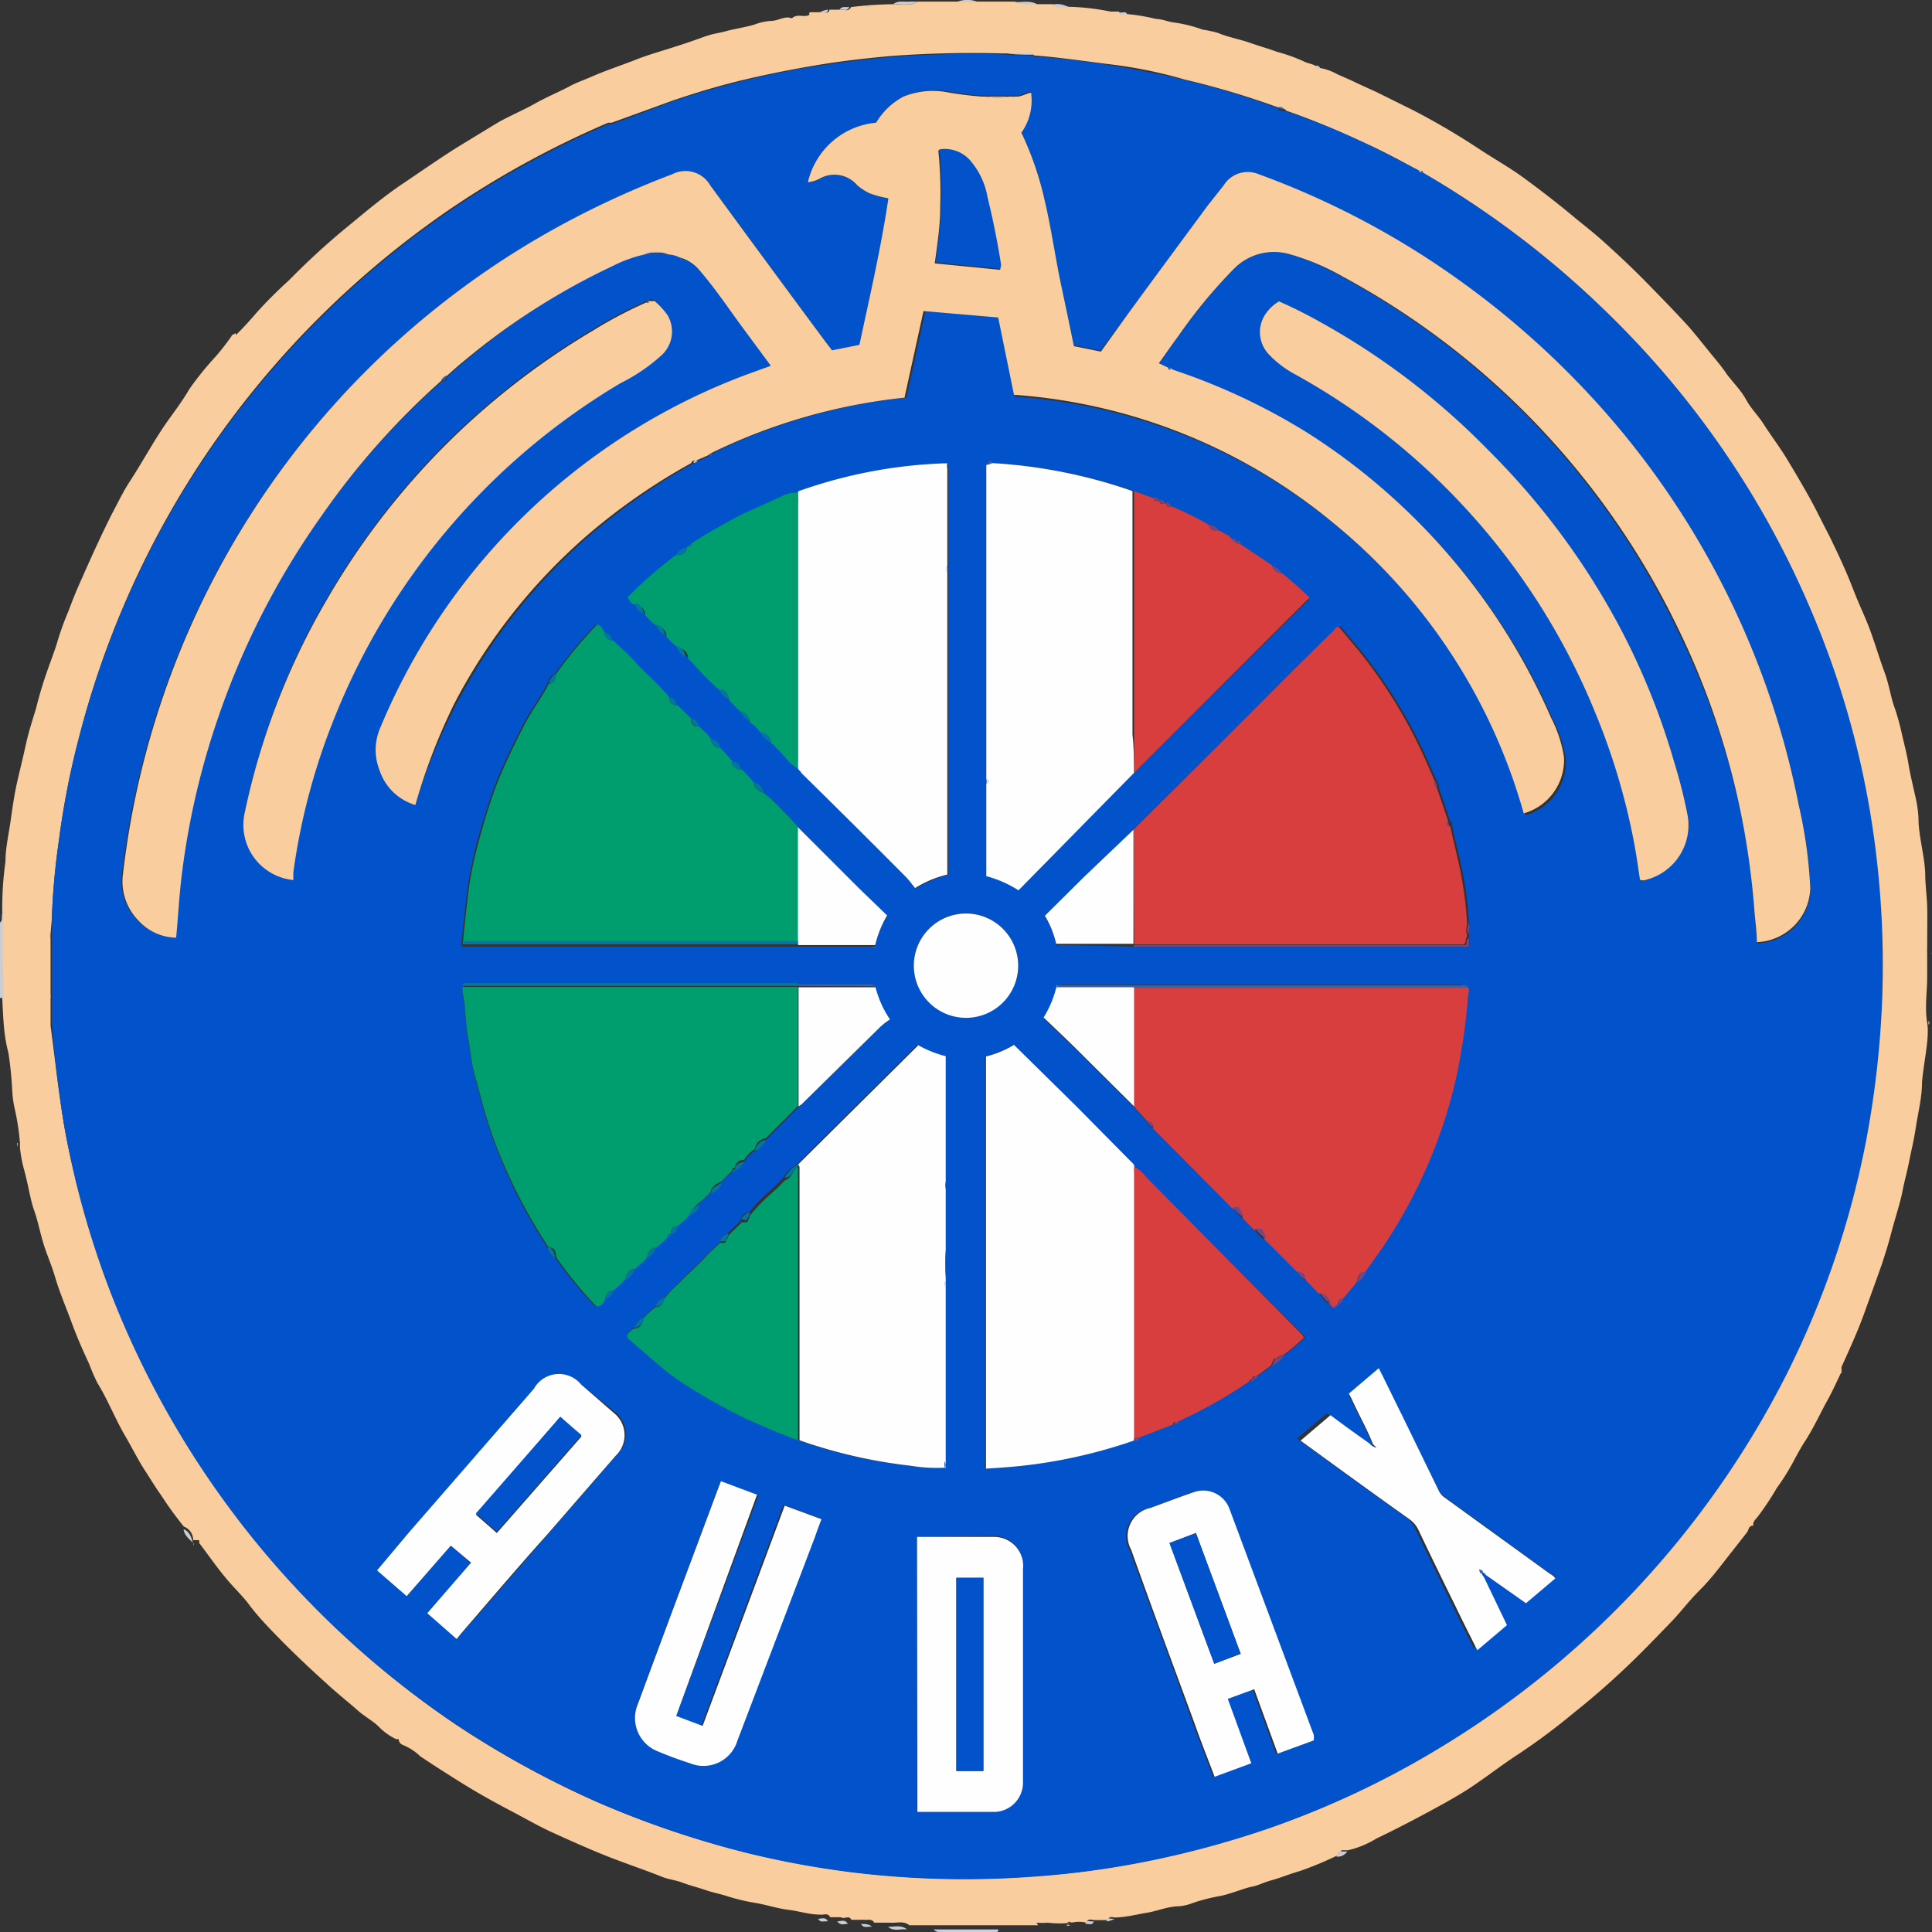 <?xml version="1.0" encoding="iso-8859-1"?>
<svg xmlns="http://www.w3.org/2000/svg" width="60" height="60" viewBox="0 0 60 60"><rect x="0" y="0" width="60" height="60" fill="#333333" stroke="none"/><defs><style>.cls-1{fill:#f9cd9e;}.cls-2{fill:#cbcdd6;}.cls-3{fill:#fefefe;}.cls-4{fill:#0253cb;}.cls-5{fill:#3564ad;}.cls-6{fill:#d93e3f;}.cls-7{fill:#009d6e;}.cls-8{fill:#734781;}.cls-9{fill:#03769e;}</style></defs><g id="Audax_Italiano" data-name="Audax Italiano"><path class="cls-1" d="M7.33,10.4c.23-.22.44-.46.64-.69s.64-.68,1-1a22.9,22.9,0,0,1,1.7-1.57c.6-.49,1.19-1,1.83-1.43s1.15-.79,1.74-1.16l1.15-.7c.38-.23.81-.4,1.2-.62s.74-.36,1.1-.55c.2-.11.43-.19.64-.28.47-.21,1-.38,1.45-.56.28-.11.58-.2.87-.29s.76-.24,1.14-.38.5-.13.75-.2.6-.12.9-.21a1.65,1.65,0,0,1,.5-.11c.23,0,.44-.17.65-.08.19-.17.39,0,.56-.12,0,0,0,0,0,0s-.05,0,0-.07h.39c.08,0,.19.06.22-.08h.36c.11,0,.24.07.31-.08A12.26,12.26,0,0,1,27.74.13c.26,0,.52.07.76-.08h3a1.74,1.74,0,0,0,.72.08h.49c.13.16.31,0,.46.08a7.31,7.31,0,0,1,1.32.15l.26,0c.07.12.19.07.29.08a6.33,6.33,0,0,1,.87.15c.18,0,.37.09.56.11a4.36,4.36,0,0,1,.88.22,3.94,3.94,0,0,1,.47.1c.33.14.69.2,1,.31s.57.18.84.28a5.19,5.19,0,0,1,.86.31c.1.05.22.06.33.12s.07.07.13.07a1.65,1.65,0,0,1,.54.19c.22.1.44.19.66.3l.57.26,1.13.56a22.38,22.38,0,0,1,2,1.17c.48.32,1,.61,1.45.94s1.08.81,1.6,1.25c.27.22.55.44.81.67.48.43.95.87,1.4,1.33s.88.9,1.3,1.36c.2.23.4.48.6.73s.39.46.56.71.45.51.62.82.38.5.55.77.49.7.71,1.06.46.77.68,1.16.42.81.63,1.21c.27.55.53,1.1.75,1.67s.37.85.53,1.28.29.88.45,1.31.19.78.33,1.15a7.44,7.44,0,0,1,.22.81c.07.3.15.6.2.91s.15.72.23,1.08a3.85,3.85,0,0,1,.08.58c0,.59.19,1.16.21,1.75,0,.34.05.68.06,1s0,.91,0,1.36a.32.32,0,0,0,0,.09v.67s0,.06,0,.09c0,.47-.08.94,0,1.41s-.11,1.23-.16,1.85c0,.47-.12.93-.19,1.39s-.14.71-.21,1.07-.15.62-.21.94-.23.84-.34,1.26-.19.66-.3,1c-.18.51-.36,1-.55,1.53s-.45,1.1-.7,1.65c0,0,0,0,0,.08l0,.07c-.15.31-.29.63-.46.93s-.44.89-.72,1.3c-.11.18-.22.38-.32.57l0,0a6.87,6.87,0,0,1-.51.81,8.57,8.57,0,0,1-.59.89c-.06.08-.16.15-.14.28-.15,0-.14.13-.19.2l-.46.59c-.32.4-.62.82-1,1.2s-.59.68-.9,1-.75.78-1.14,1.16a24.52,24.52,0,0,1-1.88,1.66,19.92,19.92,0,0,1-1.73,1.29c-.48.31-.94.67-1.43,1s-1.15.68-1.75,1c-.4.21-.81.42-1.23.62a2.91,2.91,0,0,1-.87.36h-.21c0,.06-.11.08-.12.16a10.89,10.89,0,0,1-1.18.49c-.29.08-.57.2-.86.28s-.43.17-.65.21-.65.23-1,.29a5.67,5.67,0,0,0-.81.21,1.53,1.53,0,0,1-.41.1c-.35,0-.69.15-1,.2s-.64.14-1,.15c-.08,0-.18-.06-.22.08H34c-.09,0-.21-.07-.26.08a1,1,0,0,0-.46,0s-.08-.06-.13,0h.13a3,3,0,0,1-.74,0,2,2,0,0,1-.35,0l.05.08h-4c-.18-.15-.4-.06-.59-.08h-.5c-.08-.14-.22-.07-.34-.09h-.37c-.08-.16-.22,0-.33-.08h-.33c-.07-.15-.2-.06-.3-.08-.35,0-.67-.11-1-.15s-.66-.15-1-.21a6.31,6.31,0,0,1-.86-.2c-.23-.08-.47-.12-.7-.2s-.48-.14-.72-.23-.43-.1-.63-.18c-.5-.2-1-.37-1.5-.56-.68-.26-1.34-.56-2-.86-.42-.2-.82-.43-1.22-.64s-.82-.44-1.22-.68-1.06-.66-1.57-1a1.8,1.8,0,0,0-.55-.36.2.2,0,0,1-.13-.18s-.05,0-.08,0a1.88,1.88,0,0,1-.56-.41c-.2-.18-.44-.31-.64-.49s-.64-.53-.95-.82c-.5-.45-1-.92-1.47-1.4s-.71-.74-1-1.13c-.16-.2-.34-.38-.5-.56-.37-.41-.68-.87-1-1.29a.09.09,0,0,0,0-.08H6c0-.17-.1-.35-.29-.42A11.16,11.16,0,0,1,5,46.43c-.18-.25-.34-.52-.51-.78s-.37-.65-.57-1c-.33-.55-.56-1.16-.9-1.71a6,6,0,0,1-.25-.58c-.2-.43-.39-.86-.55-1.3s-.36-.9-.5-1.37-.27-.73-.38-1.1-.17-.7-.28-1-.19-.82-.3-1.22a4.36,4.36,0,0,1-.14-.72s0-.12,0-.16a7.83,7.83,0,0,0-.15-1,3.3,3.3,0,0,1-.09-.63,11.6,11.6,0,0,0-.12-1.17C.11,32.14.1,31.57.07,31c0-.89,0-1.78,0-2.67a10.27,10.27,0,0,1,.1-1.57c0-.42.1-.85.16-1.27s.1-.71.17-1.05.2-.84.29-1.26S1,22.39,1.12,22a12.08,12.08,0,0,1,.35-1.17c.1-.29.21-.57.3-.86a8.72,8.72,0,0,1,.36-1c.12-.33.26-.67.41-1,.29-.66.59-1.32.93-2,.18-.33.34-.68.55-1,.41-.63.76-1.29,1.19-1.9.23-.32.47-.64.68-1a9.57,9.57,0,0,1,.81-1,7.57,7.57,0,0,0,.49-.63c0-.05.11-.06.13-.11A.08.08,0,0,0,7.33,10.4ZM1.57,29a.14.14,0,0,0,0,.13v1.73s0,.1,0,.13l0,.47c0,.13,0,.26,0,.39C1.71,32.91,1.83,34,2,35a28.08,28.08,0,0,0,1.4,5A28.7,28.7,0,0,0,14.13,53.54,29.33,29.33,0,0,0,18.63,56a29.77,29.77,0,0,0,4.5,1.52,28.35,28.35,0,0,0,3.43.63,28.76,28.76,0,0,0,5.41.13,27.54,27.54,0,0,0,3.83-.52,29.31,29.31,0,0,0,3.64-1,27.76,27.76,0,0,0,5.26-2.48A28.7,28.7,0,0,0,55.46,42.67a28,28,0,0,0,2.45-7.17,29.66,29.66,0,0,0,.51-4.4,28.82,28.82,0,0,0-.37-5.87,27.56,27.56,0,0,0-1.85-6.31A28.09,28.09,0,0,0,50,9.8a28.92,28.92,0,0,0-5.82-4.44c0-.08,0-.05-.1-.05-.67-.37-1.34-.73-2-1a20.68,20.68,0,0,0-2.13-.87.17.17,0,0,0-.16-.07l-.28-.1a25.68,25.68,0,0,0-2.72-.8C36,2.24,35.24,2.09,34.5,2s-1.6-.22-2.4-.28c0-.08-.1-.06-.15-.06h-.78a34.27,34.27,0,0,0-3.51.08c-.78.07-1.56.16-2.33.29s-1.53.28-2.28.46-1.44.39-2.15.63L19,3.81s-.1,0-.11,0a29.16,29.16,0,0,0-4.82,2.62,28.77,28.77,0,0,0-6.34,5.87A28.2,28.2,0,0,0,2.46,22.88a25.43,25.43,0,0,0-.63,3.22,21.94,21.94,0,0,0-.22,2.43ZM27,.2s0,0-.07,0S27,.22,27,.2Z"/><path class="cls-2" d="M.11,28.32c-.06.89,0,1.78,0,2.67H0V28.65C.12,28.56,0,28.42.11,28.32Z"/><path class="cls-2" d="M59.89,31.82c0-.47,0-.94,0-1.41,0,0,0-.06,0-.09V31.7C59.91,31.71,59.94,31.79,59.89,31.82Z"/><path class="cls-2" d="M60,29.65a.32.32,0,0,1,0-.09c0-.45,0-.91,0-1.36,0,0,0,.1.08.12v0h0v1.28Z"/><path class="cls-3" d="M60,28.4v0h0Z"/><path class="cls-2" d="M29,59.92h2C31,60,31,60,30.9,60H29.19C29.13,60,29.06,60,29,59.92Z"/><path class="cls-2" d="M5.7,47.49c.19.07.24.25.29.42C5.87,47.79,5.72,47.68,5.7,47.49Z"/><path class="cls-2" d="M27.58,59.84c.19,0,.41-.07.59.08C28,59.89,27.76,60,27.58,59.84Z"/><path class="cls-2" d="M41.51,57.66c0-.08.09-.1.12-.16h.21A.36.36,0,0,1,41.51,57.66Z"/><path class="cls-2" d="M26,59.67c.11,0,.25-.08.33.08C26.26,59.73,26.12,59.83,26,59.67Z"/><path class="cls-2" d="M26.74,59.75c.12,0,.26,0,.34.09C27,59.81,26.82,59.91,26.74,59.75Z"/><path class="cls-2" d="M25.41,59.59c.1,0,.23-.07.3.08C25.6,59.65,25.48,59.73,25.41,59.59Z"/><path class="cls-2" d="M33.71,59.75c0-.15.17-.06.26-.08C33.92,59.82,33.79,59.73,33.71,59.75Z"/><path class="cls-2" d="M34.37,59.67c0-.14.14-.07.22-.08S34.46,59.67,34.37,59.67Z"/><path class="cls-2" d="M.53,35.49c.06,0,0,.11,0,.16S.54,35.54.53,35.49Z"/><path class="cls-2" d="M12.24,54.09s.07,0,.08,0l-.11,0Z"/><path class="cls-2" d="M55.63,45.49l0,0,0,0Z"/><path class="cls-2" d="M57.17,42.65l0-.07S57.22,42.64,57.17,42.65Z"/><path class="cls-2" d="M6,47.91A.09.09,0,0,1,6,48S6,47.94,6,47.91Z"/><path class="cls-2" d="M28.5.05c-.24.15-.5.07-.76.08.16-.13.35-.06.53-.08Z"/><path class="cls-2" d="M32.22.14A1.74,1.74,0,0,1,31.5.06C31.74.08,32,0,32.22.14Z"/><path class="cls-2" d="M33.17.22c-.15,0-.33.08-.46-.08A.62.62,0,0,1,33.17.22Z"/><path class="cls-2" d="M30.34.05h-.6A.88.88,0,0,1,30.34.05Z"/><path class="cls-2" d="M35,.47c-.1,0-.22,0-.29-.08C34.85.41,35,.32,35,.47Z"/><path class="cls-2" d="M26.38.22c-.07.15-.2.06-.31.08C26.15.18,26.27.23,26.38.22Z"/><path class="cls-2" d="M25.71.3c0,.14-.14.07-.22.08S25.63.3,25.71.3Z"/><path class="cls-2" d="M41,2.14c-.06,0-.12,0-.13-.07S41,2.05,41,2.14Z"/><path class="cls-2" d="M7.33,10.4a.08.08,0,0,1,0,0l0,0Z"/><path class="cls-4" d="M1.61,28.53a21.94,21.94,0,0,1,.22-2.43,25.43,25.43,0,0,1,.63-3.22A28.2,28.2,0,0,1,7.73,12.35a28.77,28.77,0,0,1,6.34-5.87,29.16,29.16,0,0,1,4.82-2.62l.11,0,1.9-.71c.71-.24,1.43-.45,2.15-.63s1.51-.34,2.28-.46,1.55-.22,2.33-.29a34.27,34.27,0,0,1,3.51-.08c.31.05.62,0,.93.06.8.06,1.6.15,2.4.28s1.48.26,2.22.44a25.68,25.68,0,0,1,2.72.8l.27.1c0,.1.11.07.17.07A20.68,20.68,0,0,1,42,4.26c.7.32,1.37.68,2,1l.1.05A28.92,28.92,0,0,1,50,9.8a28.09,28.09,0,0,1,6.23,9.12,27.56,27.56,0,0,1,1.85,6.31,28.82,28.82,0,0,1,.37,5.87,29.66,29.66,0,0,1-.51,4.4,28,28,0,0,1-2.45,7.17A28.7,28.7,0,0,1,44.7,54.29a27.76,27.76,0,0,1-5.26,2.48,29.31,29.31,0,0,1-3.64,1,27.54,27.54,0,0,1-3.83.52,28.76,28.76,0,0,1-5.41-.13,28.35,28.35,0,0,1-3.43-.63A29.77,29.77,0,0,1,18.63,56a29.33,29.33,0,0,1-4.5-2.47A28.59,28.59,0,0,1,3.41,40.08,28.08,28.08,0,0,1,2,35c-.18-1.06-.3-2.13-.39-3.2,0-.13,0-.26,0-.39ZM46.09,48.87h0l0,0,1.25.88L48.3,49c0-.08-.11-.1-.16-.14l-3.26-2.36a.56.56,0,0,1-.2-.23L43.54,44c-.23-.48-.47-1-.72-1.46l-.93.79.09.17c.21.47.47.92.66,1.4v0a.43.43,0,0,1-.23-.14q-.6-.42-1.2-.87l-.93.79.18.13c1.07.78,2.13,1.55,3.2,2.31a.88.88,0,0,1,.27.31c.38.8.77,1.6,1.16,2.39.22.46.45.91.68,1.37l.92-.78L46,48.88l.06-.06s0,0,0,0Zm-4.71-8.29h0s0,.06,0,.07,0,0,0-.06h0c.05,0,.08,0,.07-.08h0a.23.23,0,0,0,.16-.17l.42-.5a.59.59,0,0,0,.28-.34l.47-.66a15.63,15.63,0,0,0,2.28-5.06,18,18,0,0,0,.44-2.84c0-.09,0-.19,0-.28s-.15-.08-.22-.08H33c-.06,0-.14,0-.17.06a3.25,3.25,0,0,1-.41,1c.39.37.78.74,1.16,1.12l1.65,1.64.42.46c0,.09.09.17.2.17a.27.27,0,0,0,.07.08l2.4,2.42a.75.75,0,0,0,.33.33l.33.34a.83.83,0,0,0,.34.33l1,1a.49.49,0,0,0,.26.25l.41.42a1,1,0,0,0,.33.34h0S41.32,40.58,41.38,40.58ZM38.26,16.73c0-.06,0-.09-.09-.08l-.33-.18a.31.31,0,0,0-.29-.16,9.09,9.09,0,0,0-1.17-.58c0-.11-.1-.09-.17-.08h0c0-.12-.13-.08-.21-.09h0c0-.1-.09-.08-.17-.08l-.62-.23a16,16,0,0,0-4.38-.87c-.11-.16-.15,0-.19.06s0,.12,0,.18c0,2.63,0,5.25,0,7.87,0,.63,0,1.25,0,1.87v2.81a3.51,3.51,0,0,1,1,.44L35.22,24l5.44-5.39a11.45,11.45,0,0,0-.86-.76.51.51,0,0,0-.3-.24l-1-.67c0-.07,0-.1-.12-.08h0a.09.09,0,0,0-.12-.08Zm.66,26.1h0a.11.11,0,0,0,.13-.09l.45-.33a.79.79,0,0,0,.39-.33,6.53,6.53,0,0,0,.64-.54l-.06-.09L39,40l-3.42-3.44a1.19,1.19,0,0,0-.38-.33c0-.07-.06-.11-.1-.15l-1.7-1.72-1.94-1.91a3.12,3.12,0,0,1-.87.36v12.8c.52,0,1-.07,1.54-.14a15.94,15.94,0,0,0,3.05-.73c.07,0,.14,0,.17-.08l1.08-.42c.07,0,.11,0,.13-.08a14.94,14.94,0,0,0,2.24-1.26C38.89,42.91,38.91,42.88,38.92,42.83ZM22.83,36.32h0c.19,0,.22-.14.29-.25a1,1,0,0,1,.33-.33.57.57,0,0,0,.34-.34l1-1,.09-.08,2.43-2.39a2,2,0,0,1,.32-.25,3.18,3.18,0,0,1-.45-1c0-.1-.11-.06-.17-.06H14.52c-.06,0-.15,0-.15.09a1.21,1.21,0,0,0,0,.19c.1.48.08,1,.18,1.46.06.33.09.67.17,1l.3,1.1a14.06,14.06,0,0,0,.73,2A16.69,16.69,0,0,0,17,38.74a.52.52,0,0,0,.25.33,12.57,12.57,0,0,0,1.23,1.5c.15,0,.18-.16.27-.24s.21-.12.25-.25a2.37,2.37,0,0,0,.37-.34.5.5,0,0,0,.3-.33,2.37,2.37,0,0,0,.37-.34.51.51,0,0,0,.29-.32,2,2,0,0,0,.37-.34.08.08,0,0,0,.09-.09h0c.15,0,.21-.1.21-.24a2.37,2.37,0,0,0,.37-.34c.14-.08.3-.12.3-.33a2.37,2.37,0,0,0,.37-.34c.14-.07.3-.14.33-.33l.34-.33C22.8,36.41,22.83,36.38,22.83,36.32Zm2-6.92H27c.06,0,.13,0,.17,0a3.35,3.35,0,0,1,.37-.92l-.86-.83L24.8,25.69c-.17-.17-.32-.36-.49-.51a4.64,4.64,0,0,0-.56-.53c-.07-.15-.12-.33-.33-.34A5,5,0,0,0,23,23.9c-.07-.11-.11-.27-.29-.25a5,5,0,0,0-.38-.42c0-.19-.19-.25-.33-.33s-.23-.22-.33-.34-.1-.23-.25-.25L21,21.9c0-.14-.1-.24-.25-.25l-.24-.26c-.25-.28-.55-.52-.8-.81s-.47-.46-.71-.69c0-.13-.1-.23-.25-.25s-.12-.2-.25-.24a13.8,13.8,0,0,0-1.25,1.5.52.52,0,0,0-.25.33c-.23.45-.54.85-.77,1.3-.31.61-.61,1.22-.86,1.86-.15.4-.27.81-.4,1.22s-.21.76-.3,1.14a10.82,10.82,0,0,0-.2,1.27c-.06.43-.09.86-.14,1.29,0,.13.11.09.18.09Zm10.42,0H45.48a.18.18,0,0,0,.14,0,.5.5,0,0,0,0-.27V29c0-.12.06-.25,0-.36a11.64,11.64,0,0,0-.24-1.76c-.09-.41-.19-.81-.28-1.22a.24.24,0,0,0-.07-.18l-.34-1a.32.32,0,0,0-.08-.25l-.3-.68a15.42,15.42,0,0,0-1.94-3.21c-.24-.3-.49-.59-.73-.88-.09,0-.1.05-.13.08l-1.31,1.29q-1.77,1.79-3.55,3.55L35.2,25.77l-1.52,1.5-1.22,1.21a2.94,2.94,0,0,1,.35.87c0,.06.07,0,.11,0ZM24,23.06c.07,0,.1.08.15.13.23.2.39.49.67.64,0,.07.06.1.1.15q1.62,1.62,3.23,3.25c.11.11.2.24.3.36a3.31,3.31,0,0,1,1-.42v-.34q0-4.39,0-8.8c0-.09,0-.17,0-.26s0-.12,0-.18c0-1,0-2,0-3,0-.06,0-.13,0-.17h-.11a15,15,0,0,0-4.44.84c-.05,0-.08,0-.09.07a1,1,0,0,0-.49.12c-.56.27-1.15.49-1.69.81a12.47,12.47,0,0,0-1.11.66c-.06,0-.12,0-.12.09h0a.44.44,0,0,0-.34.25,13.32,13.32,0,0,0-1.55,1.28c.11.09.16.19.26.22a.5.5,0,0,0,.3.33,2,2,0,0,0,.37.34.53.53,0,0,0,.29.33,2.37,2.37,0,0,0,.37.34.54.54,0,0,0,.3.33c.35.33.66.7,1,1,0,.2.16.24.29.32l.34.34a.5.5,0,0,0,.29.33.87.87,0,0,1,.33.33A.56.56,0,0,0,24,23.06ZM22.37,38.57c-.17.17-.36.33-.52.51s-.52.49-.76.75a3.63,3.63,0,0,0-.47.49.29.29,0,0,0-.25.25,2,2,0,0,0-.37.34.5.5,0,0,0-.3.33.52.52,0,0,0-.23.21.19.19,0,0,0,.07.13l.94.81a6.6,6.6,0,0,0,.8.59,17.61,17.61,0,0,0,1.94,1.1l.94.41.63.24a15.7,15.7,0,0,0,3.45.79,5,5,0,0,0,1.09.06c.07-.06,0-.13,0-.2,0-1.78,0-3.57,0-5.35a2,2,0,0,0,0-.23v-7a3.29,3.29,0,0,1-.85-.34l-3.73,3.7a1,1,0,0,0-.42.41,5.44,5.44,0,0,1-.49.47,5.76,5.76,0,0,0-.59.62c-.16,0-.22.11-.25.25l-.42.41A.29.29,0,0,0,22.37,38.57ZM20.15,9.35l-.07,0a13.3,13.3,0,0,0-1.67.88,23.2,23.2,0,0,0-8.28,8.39A22.12,22.12,0,0,0,7.6,25.24,1.72,1.72,0,0,0,9.06,27.3c0-.08,0-.16,0-.24a20.13,20.13,0,0,1,1.31-4.88,21.26,21.26,0,0,1,8.85-10.31,5.55,5.55,0,0,0,1.31-.9,1,1,0,0,0,.14-1.25,2.59,2.59,0,0,0-.39-.42h-.11Zm2,4.72a17.88,17.88,0,0,1,6-1.72l.59-2.69,2.32.2.49,2.46a17.48,17.48,0,0,1,9.94,4,17.84,17.84,0,0,1,5.89,9,1.72,1.72,0,0,0,1.25-1.75,4,4,0,0,0-.4-1.22,19.91,19.91,0,0,0-7.52-8.82,19.67,19.67,0,0,0-4.26-2l-.11-.05L36,11.28c.21-.29.4-.57.61-.85a15.57,15.57,0,0,1,1.72-2.08A1.74,1.74,0,0,1,40,7.88a7.34,7.34,0,0,1,1.68.72,24.31,24.31,0,0,1,6.09,4.68,24.59,24.59,0,0,1,4.33,6.31A24,24,0,0,1,54,24.94a24.93,24.93,0,0,1,.49,3.31c0,.35.05.7.08,1.05a1.73,1.73,0,0,0,1.66-1.67A14.29,14.29,0,0,0,55.86,25,26.11,26.11,0,0,0,50.3,13.36a26.77,26.77,0,0,0-4.78-4.49,25.94,25.94,0,0,0-6.46-3.46A.88.88,0,0,0,38,5.76l-.45.62C36.68,7.52,35.84,8.65,35,9.79l-.82,1.1-.84-.17c-.13-.64-.26-1.26-.39-1.87-.19-.89-.31-1.79-.52-2.67a9.93,9.93,0,0,0-.72-2.09A1.71,1.71,0,0,0,32,2.85c-.15,0-.28.14-.44.12H30.5a10.2,10.2,0,0,1-1.11-.14A2.42,2.42,0,0,0,28.06,3a2.16,2.16,0,0,0-.85.82,2.4,2.4,0,0,0-2.12,1.85,1,1,0,0,0,.38-.12.93.93,0,0,1,1.15.21A1.67,1.67,0,0,0,27,6a3.28,3.28,0,0,0,.61.18c-.23,1.54-.58,3.05-.9,4.55l-.85.17-.17-.22q-1.82-2.45-3.61-4.9a.89.89,0,0,0-1.18-.35,28,28,0,0,0-3,1.34A26.37,26.37,0,0,0,3.79,27.12a1.74,1.74,0,0,0,.49,1.47,1.61,1.61,0,0,0,1.16.52c.06-.62.09-1.22.16-1.82a23.88,23.88,0,0,1,1.14-5A24.55,24.55,0,0,1,10,16a23.77,23.77,0,0,1,3.73-4.16c.11,0,.15-.06.17-.15.19-.17.38-.34.58-.5A21.45,21.45,0,0,1,19,8.25a4.19,4.19,0,0,1,1-.36h.76a1,1,0,0,1,.37.1c0,.08.07.07.13.07a1.24,1.24,0,0,1,.51.37c.49.57.91,1.2,1.36,1.81L24,11.39l-.8.29a19.84,19.84,0,0,0-11.35,11,1.72,1.72,0,0,0,0,1.28A1.67,1.67,0,0,0,12.9,25a18.45,18.45,0,0,1,1.3-3.18,17.82,17.82,0,0,1,4.17-5.24,19.23,19.23,0,0,1,3.17-2.19.19.19,0,0,0,.13-.07l.37-.16C22.1,14.15,22.15,14.15,22.16,14.07ZM39.72,9.36a1.31,1.31,0,0,0-.38.36A1,1,0,0,0,39.41,11a3.2,3.2,0,0,0,.8.61,20.89,20.89,0,0,1,5.15,4,21.1,21.1,0,0,1,4.16,6.46,20.63,20.63,0,0,1,1.21,4c.08.41.14.83.2,1.24a.27.27,0,0,0,.2,0,1.75,1.75,0,0,0,1.28-2A15.54,15.54,0,0,0,52,23.69a22,22,0,0,0-1.79-4.35,22.9,22.9,0,0,0-4-5.36A22.56,22.56,0,0,0,41,10,14.14,14.14,0,0,0,39.72,9.36ZM28.48,47.73v8.51c.82,0,1.63,0,2.43,0a.91.91,0,0,0,.85-.9c0-.35,0-.71,0-1.06,0-1.86,0-3.72,0-5.58a.9.9,0,0,0-.89-1C30.09,47.71,29.3,47.73,28.48,47.73ZM14.18,50.9l.16-.17c.89-1,1.78-2.06,2.68-3.08l2.14-2.47a.88.88,0,0,0,0-1.28L18.05,43a.89.89,0,0,0-1.45.12l-3.87,4.45-1,1.19.92.8L14,48l.65.57L13.27,50.1ZM40.8,54.05a.75.75,0,0,0,0-.11l-2.61-7A.87.87,0,0,0,37,46.36c-.44.15-.88.32-1.32.48a.89.89,0,0,0-.6,1.3c.67,1.83,1.35,3.65,2,5.48.2.52.39,1,.59,1.57l1.14-.42-.73-2,.82-.3.73,2ZM22.39,46l-.07.15-.72,1.93q-.9,2.4-1.79,4.81a1.11,1.11,0,0,0,.62,1.47c.33.14.66.26,1,.37a1.1,1.1,0,0,0,1.47-.7l2.37-6.33c.06-.18.13-.36.2-.55l-1.14-.42L21.78,53.6,21,53.29l2.55-6.84Zm9.23-16A1.62,1.62,0,1,0,30,31.6,1.62,1.62,0,0,0,31.62,30Z"/><path class="cls-5" d="M1.61,28.53v2.92l0-.47V29Z"/><path class="cls-2" d="M1.57,29v2c-.05,0,0-.08,0-.13V29.12A.14.14,0,0,1,1.57,29Z"/><path class="cls-2" d="M32.1,1.7c-.31,0-.62,0-.93-.06H32C32,1.64,32.07,1.62,32.1,1.7Z"/><path class="cls-5" d="M39.88,3.39c-.06,0-.14,0-.17-.07A.18.18,0,0,1,39.88,3.39Z"/><path class="cls-3" d="M33.25,59.8h-.13c.05-.06.09,0,.13,0Z"/><path class="cls-2" d="M44.15,5.36l-.1-.05C44.1,5.31,44.16,5.28,44.15,5.36Z"/><path class="cls-2" d="M19,3.81l-.11,0C18.9,3.78,19,3.81,19,3.81Z"/><path class="cls-3" d="M27,.2s0,0-.07,0S27,.17,27,.2Z"/><path class="cls-1" d="M31.58,3c.16,0,.29-.1.44-.12a1.71,1.71,0,0,1-.3,1.24,9.93,9.93,0,0,1,.72,2.09c.21.88.33,1.78.52,2.67.13.61.26,1.23.39,1.87l.84.17L35,9.79c.83-1.14,1.67-2.27,2.51-3.41L38,5.76a.88.88,0,0,1,1.09-.35,25.94,25.94,0,0,1,6.46,3.46,26.77,26.77,0,0,1,4.78,4.49A26.11,26.11,0,0,1,55.86,25a14.29,14.29,0,0,1,.36,2.59,1.73,1.73,0,0,1-1.66,1.67c0-.35-.06-.7-.08-1.05A24.93,24.93,0,0,0,54,24.94a24,24,0,0,0-1.85-5.35,24.59,24.59,0,0,0-4.33-6.31A24.31,24.31,0,0,0,41.72,8.6,7.34,7.34,0,0,0,40,7.88a1.74,1.74,0,0,0-1.68.47,15.57,15.57,0,0,0-1.72,2.08c-.21.28-.4.56-.61.85l.29.14c0,.09.06.05.11.05a19.67,19.67,0,0,1,4.26,2,19.91,19.91,0,0,1,7.52,8.82,4,4,0,0,1,.4,1.22,1.72,1.72,0,0,1-1.25,1.75,17.84,17.84,0,0,0-5.89-9,17.48,17.48,0,0,0-9.94-4L31,9.86l-2.32-.2-.59,2.69a17.88,17.88,0,0,0-6,1.72l-.12.08-.37.16c-.06,0-.12,0-.13.07a19.23,19.23,0,0,0-3.17,2.19,17.82,17.82,0,0,0-4.17,5.24A18.45,18.45,0,0,0,12.9,25a1.67,1.67,0,0,1-1.11-1.07,1.72,1.72,0,0,1,0-1.28,19.84,19.84,0,0,1,11.35-11l.8-.29-.85-1.15c-.45-.61-.87-1.24-1.36-1.81a1.24,1.24,0,0,0-.51-.37L21.12,8a1,1,0,0,0-.37-.1l0,0a1,1,0,0,0-.72,0l0,0a4.19,4.19,0,0,0-1,.36,21.45,21.45,0,0,0-4.57,2.91c-.2.16-.39.33-.58.5a.31.31,0,0,0-.17.15A23.77,23.77,0,0,0,10,16a24.55,24.55,0,0,0-3.23,6.3,23.88,23.88,0,0,0-1.14,5c-.07.6-.1,1.2-.16,1.82a1.61,1.61,0,0,1-1.16-.52,1.74,1.74,0,0,1-.49-1.47A26.39,26.39,0,0,1,17.88,6.75a28,28,0,0,1,3-1.34.89.89,0,0,1,1.18.35q1.8,2.46,3.61,4.9l.17.22.85-.17c.32-1.5.67-3,.9-4.55A3.28,3.28,0,0,1,27,6a1.67,1.67,0,0,1-.38-.25.93.93,0,0,0-1.15-.21,1,1,0,0,1-.38.12,2.4,2.4,0,0,1,2.12-1.85A2.16,2.16,0,0,1,28.06,3a2.42,2.42,0,0,1,1.33-.14A10.2,10.2,0,0,0,30.5,3l.1,0a2.1,2.1,0,0,0,.75,0c.06,0,.14,0,.18,0Zm-.52,5.38a.49.49,0,0,0,0-.13c-.11-.7-.25-1.4-.42-2.09a2.35,2.35,0,0,0-.5-1.1,1.05,1.05,0,0,0-1-.39,12.85,12.85,0,0,1,.06,1.75c0,.59-.09,1.16-.17,1.76Z"/><path class="cls-6" d="M35.63,34.82l-.42-.46v-.17c0-1.18,0-2.35,0-3.53H45.59c.07.09,0,.19,0,.28a18,18,0,0,1-.44,2.84,15.63,15.63,0,0,1-2.28,5.06l-.47.66c-.22,0-.22.2-.28.34l-.42.5c-.12,0-.15.07-.16.17h0s-.08,0-.07.08h-.1s0-.08-.09-.08h0a.39.39,0,0,0-.33-.34l-.41-.42c0-.16-.1-.23-.26-.25l-1-1-.15-.31-.19,0-.33-.34-.15-.31-.18,0-2.4-2.42a.27.27,0,0,1-.07-.08A.19.19,0,0,0,35.63,34.82Z"/><path class="cls-7" d="M21.41,37.74a2.37,2.37,0,0,1-.37.34c-.16,0-.21.1-.21.24h0c-.06,0-.08,0-.09.09a2,2,0,0,1-.37.34c-.2,0-.24.17-.29.32a2.37,2.37,0,0,1-.37.34c-.2,0-.25.18-.3.33a2.37,2.37,0,0,1-.37.34c-.16,0-.22.11-.25.25s-.12.24-.27.24a12.57,12.57,0,0,1-1.23-1.5c-.05-.14,0-.32-.25-.33a16.69,16.69,0,0,1-1.29-2.34,14.06,14.06,0,0,1-.73-2l-.3-1.1c-.08-.32-.11-.66-.17-1-.1-.49-.08-1-.18-1.46a1.21,1.21,0,0,1,0-.19H24.78c0,.13,0,.26,0,.39,0,1.1,0,2.21,0,3.31l-1,1a.4.4,0,0,0-.34.34,1,1,0,0,0-.33.33c-.14,0-.27.08-.29.25h0c-.06,0-.08,0-.08.09l-.34.33c-.14.07-.3.15-.33.33a2.37,2.37,0,0,1-.37.34C21.57,37.49,21.44,37.57,21.41,37.74Z"/><path class="cls-7" d="M17.29,20.9a13.8,13.8,0,0,1,1.25-1.5c.13,0,.17.17.25.24s.09.25.25.25c.24.23.49.44.71.69s.55.53.8.81l.24.26c0,.13.06.27.25.25l.42.41c0,.14.06.28.25.25.1.12.25.2.33.34s.11.33.33.33a5,5,0,0,1,.38.42.27.27,0,0,0,.29.25,5,5,0,0,1,.38.41c0,.2.18.26.33.34a4.64,4.64,0,0,1,.56.53c.17.15.32.34.49.51,0,.12,0,.25,0,.37,0,1.09,0,2.17,0,3.26H14.37c.05-.43.08-.86.14-1.29a10.82,10.82,0,0,1,.2-1.27c.09-.38.19-.77.3-1.14s.25-.82.4-1.22c.25-.64.55-1.25.86-1.86.23-.45.54-.85.77-1.3C17.25,21.22,17.24,21,17.29,20.9Z"/><path class="cls-6" d="M35.2,25.77l1.39-1.38q1.78-1.77,3.55-3.55l1.31-1.29s0-.07.13-.08c.24.29.49.58.73.88a15.42,15.42,0,0,1,1.94,3.21l.3.68a.27.27,0,0,0,.08.25l.34,1c0,.07,0,.15.07.18.09.41.19.81.28,1.22a11.64,11.64,0,0,1,.24,1.76c0,.12-.06.25,0,.36v.1c-.07,0,0,.15-.1.22H35.22c0-.07,0-.14,0-.21C35.21,28,35.21,26.88,35.2,25.77Z"/><path class="cls-3" d="M24.78,15.3s0-.06.09-.07a15,15,0,0,1,4.44-.84h.11v3.37c0,.09,0,.17,0,.26q0,4.41,0,8.8v.34a3.31,3.31,0,0,0-1,.42c-.1-.12-.19-.25-.3-.36Q26.51,25.6,24.88,24c0-.05-.09-.08-.1-.15s0-.16,0-.23v-8C24.79,15.53,24.78,15.42,24.78,15.3Z"/><path class="cls-3" d="M35.21,44.74a15.94,15.94,0,0,1-3.05.73c-.51.07-1,.11-1.54.14V32.81a3.12,3.12,0,0,0,.87-.36l1.94,1.91,1.7,1.72s.1.08.1.15a1,1,0,0,0,0,.17v7.84c0,.14,0,.28,0,.42Z"/><path class="cls-3" d="M35.22,24l-3.59,3.65a3.51,3.51,0,0,0-1-.44V24.36a.36.36,0,0,0,0-.18c0-1,0-2.07,0-3.1,0-1.91,0-3.82,0-5.73v-.9c.06-.07.12,0,.16-.07a16,16,0,0,1,4.38.87V22.8C35.21,23.19,35.22,23.58,35.22,24Z"/><path class="cls-3" d="M24.79,36.16l3.73-3.7a3.29,3.29,0,0,0,.85.34v3.9a.55.55,0,0,0,0,.22c0,.63,0,1.27,0,1.9a6,6,0,0,0,0,.85v.13a.5.5,0,0,0,0,.12c0,1.89,0,3.77,0,5.66a5,5,0,0,1-1.09-.06,15.7,15.7,0,0,1-3.45-.79V36.8c0-.19,0-.37,0-.56Z"/><path class="cls-1" d="M39.72,9.36A14.14,14.14,0,0,1,41,10a22.56,22.56,0,0,1,5.24,4,22.9,22.9,0,0,1,4,5.36A22,22,0,0,1,52,23.69a15.54,15.54,0,0,1,.41,1.63,1.75,1.75,0,0,1-1.28,2,.27.27,0,0,1-.2,0c-.06-.41-.12-.83-.2-1.24a20.63,20.63,0,0,0-1.21-4,21.1,21.1,0,0,0-4.16-6.46,20.89,20.89,0,0,0-5.15-4,3.2,3.2,0,0,1-.8-.61,1,1,0,0,1-.07-1.31A1.31,1.31,0,0,1,39.72,9.36Z"/><path class="cls-1" d="M20.15,9.35l.07,0h.11a2.59,2.59,0,0,1,.39.42A1,1,0,0,1,20.58,11a5.55,5.55,0,0,1-1.31.9,21.26,21.26,0,0,0-8.85,10.31,20.13,20.13,0,0,0-1.31,4.88c0,.08,0,.16,0,.24A1.72,1.72,0,0,1,7.6,25.24a22.12,22.12,0,0,1,2.53-6.58,23.2,23.2,0,0,1,8.28-8.39,13.3,13.3,0,0,1,1.67-.88S20.17,9.44,20.15,9.35Z"/><path class="cls-6" d="M35.22,24c0-.38,0-.77,0-1.16V15.25l.62.23c0,.1.1.08.17.08h0c0,.12.13.08.21.09h0c0,.1.1.08.17.08a9.09,9.09,0,0,1,1.17.58.19.19,0,0,0,.11.16h.18l.33.18c0,.06,0,.08.09.08h0c0,.08.06.09.12.08h0c0,.07.06.08.12.08l1,.67a.32.32,0,0,0,.3.24,11.45,11.45,0,0,1,.86.76Z"/><path class="cls-7" d="M24.78,36.24c0,.19,0,.37,0,.56v7.93l-.63-.24-.94-.41A17.61,17.61,0,0,1,21.28,43a6.6,6.6,0,0,1-.8-.59l-.94-.81a.19.19,0,0,1-.07-.13.52.52,0,0,1,.23-.21c.19,0,.26-.17.3-.33a2,2,0,0,1,.37-.34c.16,0,.22-.11.25-.25a3.63,3.63,0,0,1,.47-.49c.24-.26.52-.49.76-.75s.35-.34.52-.51a.23.23,0,0,0,.16,0c0-.07.09-.13.09-.22l.42-.41c.05,0,.11,0,.16,0a.67.67,0,0,0,.09-.21,5.76,5.76,0,0,1,.59-.62,5.44,5.44,0,0,0,.49-.47C24.61,36.58,24.63,36.34,24.78,36.24Z"/><path class="cls-7" d="M24.78,15.3c0,.12,0,.23,0,.34v8c0,.07,0,.15,0,.23-.28-.15-.44-.44-.67-.64-.05-.05-.08-.12-.15-.13a.39.39,0,0,0-.34-.33.87.87,0,0,0-.33-.33.41.41,0,0,0-.29-.33l-.34-.34c-.05-.15-.09-.31-.29-.32-.38-.31-.69-.68-1-1,0-.15-.1-.31-.3-.33a2.37,2.37,0,0,1-.37-.34c0-.16-.1-.31-.29-.33a2,2,0,0,1-.37-.34c0-.16-.11-.3-.3-.33s-.15-.13-.26-.22A13.32,13.32,0,0,1,21,17.23c.18,0,.32-.05.34-.25h0c.06,0,.12,0,.12-.09a12.47,12.47,0,0,1,1.11-.66c.54-.32,1.13-.54,1.69-.81A1,1,0,0,1,24.78,15.3Z"/><path class="cls-6" d="M35.22,44.66c0-.14,0-.28,0-.42V36.4a1,1,0,0,1,0-.17,1.19,1.19,0,0,1,.38.33L39,40l1.44,1.45.06.09a6.53,6.53,0,0,1-.64.54c-.12,0-.18.11-.29.11l-.1.22-.45.33c-.07,0-.12,0-.13.09h0c-.05,0-.08,0-.09.07a14.94,14.94,0,0,1-2.24,1.26c-.07,0-.12,0-.13.08l-1.08.42Z"/><path class="cls-3" d="M28.48,47.73c.82,0,1.61,0,2.4,0a.9.9,0,0,1,.89,1c0,1.86,0,3.72,0,5.58,0,.35,0,.71,0,1.06a.91.91,0,0,1-.85.9c-.8,0-1.61,0-2.43,0ZM30.54,55V49H29.7V55Z"/><path class="cls-3" d="M14.18,50.9l-.91-.8,1.36-1.57L14,48l-1.37,1.57-.92-.8,1-1.19,3.87-4.45A.89.89,0,0,1,18.05,43l1.07.93a.88.88,0,0,1,0,1.28L17,47.65c-.9,1-1.79,2.05-2.68,3.08Zm.6-3.86.65.57,2.63-3L17.4,44Z"/><path class="cls-3" d="M40.8,54.05l-1.12.41-.73-2-.82.3.73,2-1.14.42c-.2-.54-.39-1-.59-1.57-.67-1.83-1.35-3.65-2-5.48a.89.89,0,0,1,.6-1.3c.44-.16.88-.33,1.32-.48a.87.87,0,0,1,1.14.53l2.61,7A.75.75,0,0,1,40.8,54.05Zm-4.48-6.13,1.39,3.75.82-.31-1.39-3.75Z"/><path class="cls-3" d="M22.39,46l1.12.42L21,53.29l.82.31,2.55-6.84,1.14.42c-.07.19-.14.37-.2.55L22.9,54.06a1.1,1.1,0,0,1-1.47.7c-.34-.11-.67-.23-1-.37a1.11,1.11,0,0,1-.62-1.47q.89-2.41,1.79-4.81l.72-1.93Z"/><path class="cls-3" d="M42.64,44.85c-.19-.48-.45-.93-.66-1.4l-.09-.17.93-.79c.25.5.49,1,.72,1.46l1.14,2.34a.56.56,0,0,0,.2.23l3.26,2.36s.12.06.16.14l-.91.77-1.25-.88,0,0h0l0,0s0,0,0,0a.14.14,0,0,0-.12-.08.18.18,0,0,0,.06.14l.72,1.5-.92.78c-.23-.46-.46-.91-.68-1.37-.39-.79-.78-1.59-1.16-2.39a.88.88,0,0,0-.27-.31c-1.07-.76-2.13-1.53-3.2-2.31l-.18-.13.93-.79q.6.45,1.2.87a.43.43,0,0,0,.23.14s0,0,0,0Z"/><path class="cls-3" d="M31.62,30A1.62,1.62,0,1,1,30,28.37,1.62,1.62,0,0,1,31.62,30Z"/><path class="cls-3" d="M24.8,34.36c0-1.1,0-2.21,0-3.31,0-.13,0-.26,0-.39a.05.05,0,0,0,0,0h2.39a3.18,3.18,0,0,0,.45,1,2,2,0,0,0-.32.25l-2.43,2.39Z"/><path class="cls-3" d="M35.22,30.66c0,1.18,0,2.35,0,3.53v.17l-1.65-1.64c-.38-.38-.77-.75-1.16-1.12a3.25,3.25,0,0,0,.41-1h2.32Z"/><path class="cls-3" d="M24.78,29.32c0-1.09,0-2.17,0-3.26,0-.12,0-.25,0-.37l1.91,1.91.86.83a3.35,3.35,0,0,0-.37.92H24.79S24.79,29.33,24.78,29.32Z"/><path class="cls-3" d="M35.2,25.77c0,1.11,0,2.22,0,3.33,0,.07,0,.14,0,.21v0h-2.4a2.94,2.94,0,0,0-.35-.87l1.22-1.21Z"/><path class="cls-5" d="M35.22,30.66l-.09,0H32.81c0-.1.11-.06.17-.06H45.37c.07,0,.19-.06.22.08H35.22Z"/><path class="cls-8" d="M35.21,29.35v0H45.51c.07-.07,0-.17.1-.22a.5.5,0,0,1,0,.27.18.18,0,0,1-.14,0H35.21Z"/><path class="cls-9" d="M24.8,30.62a.05.05,0,0,1,0,0H14.37c0-.11.09-.09.15-.09H24.79Z"/><path class="cls-9" d="M24.78,29.32s0,0,0,0v0H14.55c-.07,0-.17,0-.18-.09H24.78Z"/><path class="cls-5" d="M30.83,14.38s-.1,0-.16.07v.9c0,1.91,0,3.82,0,5.73,0,1,0,2.07,0,3.1a.36.36,0,0,1,0,.18c0-.62,0-1.24,0-1.87,0-2.62,0-5.24,0-7.87,0-.06,0-.13,0-.18S30.72,14.22,30.83,14.38Z"/><path class="cls-5" d="M29.33,45.58c0-1.89,0-3.77,0-5.66a.5.5,0,0,1,0-.12,2,2,0,0,1,0,.23c0,1.78,0,3.57,0,5.35C29.37,45.45,29.4,45.52,29.33,45.58Z"/><path class="cls-5" d="M29.41,17.77V14.4c.06,0,0,.11,0,.17,0,1,0,2,0,3C29.45,17.65,29.48,17.72,29.41,17.77Z"/><path class="cls-5" d="M29.37,39.67a6,6,0,0,1,0-.85c0-.63,0-1.27,0-1.9a.55.55,0,0,1,0-.22Z"/><path class="cls-5" d="M24.79,29.4v0H27.2c0,.08-.11,0-.17,0Z"/><path class="cls-5" d="M35.21,29.35v0H32.92s-.1,0-.11,0Z"/><path class="cls-5" d="M24.8,30.62v-.05H27c.06,0,.14,0,.17.06Z"/><path class="cls-9" d="M24.78,36.24c-.15.1-.17.34-.41.33a1,1,0,0,1,.42-.41Z"/><path class="cls-9" d="M22.37,23.23c-.22,0-.28-.16-.33-.33C22.18,23,22.34,23,22.37,23.23Z"/><path class="cls-8" d="M39.5,42.41l.1-.22c.11,0,.17-.11.29-.11A.79.79,0,0,1,39.5,42.41Z"/><path class="cls-9" d="M23.75,24.65c-.15-.08-.31-.14-.33-.34C23.63,24.32,23.68,24.5,23.75,24.65Z"/><path class="cls-8" d="M38.3,37.49l.18,0,.15.31A.75.75,0,0,1,38.3,37.49Z"/><path class="cls-9" d="M22.37,21.41c.2,0,.24.17.29.32C22.53,21.65,22.36,21.61,22.37,21.41Z"/><path class="cls-8" d="M39,38.16l.19,0,.15.31A.83.83,0,0,1,39,38.16Z"/><path class="cls-9" d="M21.33,17c0,.2-.16.26-.34.25A.44.44,0,0,1,21.33,17Z"/><path class="cls-5" d="M31.58,3l0,0H30.6l-.1,0Z"/><path class="cls-9" d="M23.62,22.73a.39.39,0,0,1,.34.33A.56.56,0,0,1,23.62,22.73Z"/><path class="cls-8" d="M42.14,39.83c.06-.14.06-.34.28-.34A.59.59,0,0,1,42.14,39.83Z"/><path class="cls-9" d="M23.45,35.74a.4.4,0,0,1,.34-.34A.57.57,0,0,1,23.45,35.74Z"/><path class="cls-9" d="M19.7,18.73c.19,0,.26.17.3.33A.5.5,0,0,1,19.7,18.73Z"/><path class="cls-9" d="M20.37,19.4c.19,0,.25.17.29.33A.53.53,0,0,1,20.37,19.4Z"/><path class="cls-9" d="M20,40.91c0,.16-.11.3-.3.33A.5.5,0,0,1,20,40.91Z"/><path class="cls-9" d="M19.41,39.74c.05-.15.1-.31.3-.33A.5.5,0,0,1,19.41,39.74Z"/><path class="cls-9" d="M20.08,39.07c.05-.15.09-.31.29-.32A.51.51,0,0,1,20.08,39.07Z"/><path class="cls-9" d="M22.08,37.07c0-.18.19-.26.33-.33C22.38,36.93,22.22,37,22.08,37.07Z"/><path class="cls-9" d="M21,20.07c.2,0,.25.18.3.33A.54.54,0,0,1,21,20.07Z"/><path class="cls-9" d="M23,23.9a.27.27,0,0,1-.29-.25C22.93,23.63,23,23.79,23,23.9Z"/><path class="cls-8" d="M41,40.16a.39.39,0,0,1,.33.34A1,1,0,0,1,41,40.16Z"/><path class="cls-9" d="M21.41,37.74c0-.17.16-.25.3-.33C21.71,37.62,21.55,37.66,21.41,37.74Z"/><path class="cls-9" d="M17,38.74c.21,0,.2.19.25.33A.52.52,0,0,1,17,38.74Z"/><path class="cls-9" d="M21,21.9c-.19,0-.22-.12-.25-.25C20.94,21.66,21,21.76,21,21.9Z"/><path class="cls-9" d="M20.83,38.32c0-.14.05-.24.21-.24C21,38.22,21,38.32,20.83,38.32Z"/><path class="cls-9" d="M22.83,36.32c0-.17.15-.21.29-.25C23.05,36.18,23,36.34,22.83,36.32Z"/><path class="cls-9" d="M21.71,22.56c-.19,0-.22-.11-.25-.25C21.61,22.33,21.67,22.43,21.71,22.56Z"/><path class="cls-9" d="M23.29,37.66a.67.67,0,0,1-.09.21c-.05.05-.11,0-.16,0S23.13,37.67,23.29,37.66Z"/><path class="cls-9" d="M22.62,38.32c0,.09-.06.15-.09.22a.23.23,0,0,1-.16,0A.29.29,0,0,1,22.62,38.32Z"/><path class="cls-9" d="M17.29,20.9c-.05.14,0,.32-.25.33A.52.52,0,0,1,17.29,20.9Z"/><path class="cls-9" d="M23,22.07a.41.41,0,0,1,.29.33A.5.5,0,0,1,23,22.07Z"/><path class="cls-9" d="M20.62,40.32c0,.14-.09.25-.25.25A.29.29,0,0,1,20.62,40.32Z"/><path class="cls-9" d="M19,19.89c-.16,0-.22-.11-.25-.25C18.94,19.66,19,19.76,19,19.89Z"/><path class="cls-8" d="M37.84,16.47h-.18a.19.19,0,0,1-.11-.16A.31.31,0,0,1,37.84,16.47Z"/><path class="cls-9" d="M18.79,40.33c0-.14.09-.25.25-.25C19,40.21,18.94,40.31,18.79,40.33Z"/><path class="cls-8" d="M40.29,39.49c.16,0,.26.09.26.25A.49.49,0,0,1,40.29,39.49Z"/><path class="cls-5" d="M20,7.89l0,0a3.47,3.47,0,0,1,.72,0l0,0Z"/><path class="cls-8" d="M39.8,17.81a.32.32,0,0,1-.3-.24A.51.51,0,0,1,39.8,17.81Z"/><path class="cls-8" d="M45.61,29c-.11-.11,0-.24,0-.36C45.67,28.75,45.63,28.88,45.61,29Z"/><path class="cls-8" d="M35.63,34.82a.19.19,0,0,1,.2.17C35.72,35,35.67,34.91,35.63,34.82Z"/><path class="cls-8" d="M41.56,40.5c0-.1,0-.17.16-.17A.23.23,0,0,1,41.56,40.5Z"/><path class="cls-8" d="M36.21,15.65c-.08,0-.17,0-.21-.09S36.18,15.53,36.21,15.65Z"/><path class="cls-5" d="M13.7,11.81a.31.31,0,0,1,.17-.15C13.85,11.75,13.81,11.82,13.7,11.81Z"/><path class="cls-8" d="M44.63,24.49a.27.27,0,0,1-.08-.25A.32.32,0,0,1,44.63,24.49Z"/><path class="cls-8" d="M35.22,44.66h.16c0,.1-.1.09-.17.08Z"/><path class="cls-8" d="M36,15.56c-.07,0-.14,0-.17-.08S36,15.46,36,15.56Z"/><path class="cls-8" d="M36.38,15.73c-.07,0-.15,0-.17-.08S36.36,15.62,36.38,15.73Z"/><path class="cls-5" d="M46,48.88a.18.18,0,0,1-.06-.14.14.14,0,0,1,.12.08Z"/><path class="cls-8" d="M38.54,16.9c-.06,0-.11,0-.12-.08S38.53,16.83,38.54,16.9Z"/><path class="cls-8" d="M38.92,42.83c0-.08.06-.09.13-.09A.11.11,0,0,1,38.92,42.83Z"/><path class="cls-8" d="M45,25.66c-.1,0-.07-.11-.07-.18A.24.24,0,0,1,45,25.66Z"/><path class="cls-8" d="M36.46,44.24c0-.07.06-.09.13-.08S36.53,44.25,36.46,44.24Z"/><path class="cls-9" d="M21.49,16.89c0,.09-.06.09-.12.09S21.43,16.89,21.49,16.89Z"/><path class="cls-8" d="M38.38,16.81c-.06,0-.12,0-.12-.08A.09.09,0,0,1,38.38,16.81Z"/><path class="cls-8" d="M41.38,40.58h.09s0,.06,0,.06S41.38,40.61,41.38,40.58Z"/><path class="cls-5" d="M22,14.15l.12-.08C22.15,14.15,22.1,14.15,22,14.15Z"/><path class="cls-9" d="M22.75,36.41c0-.06,0-.09.08-.09S22.8,36.41,22.75,36.41Z"/><path class="cls-8" d="M38.83,42.9s0-.08.09-.07S38.89,42.91,38.83,42.9Z"/><path class="cls-9" d="M20.74,38.41c0-.06,0-.09.09-.09A.08.08,0,0,1,20.74,38.41Z"/><path class="cls-8" d="M38.26,16.73c-.06,0-.09,0-.09-.08S38.25,16.67,38.26,16.73Z"/><path class="cls-2" d="M21.54,14.38c0-.08.07-.07.13-.07A.19.19,0,0,1,21.54,14.38Z"/><path class="cls-5" d="M21.12,8l.13.07C21.19,8.06,21.13,8.07,21.12,8Z"/><path class="cls-8" d="M41.29,40.5c.06,0,.08,0,.09.08S41.3,40.55,41.29,40.5Z"/><path class="cls-8" d="M41.48,40.58s0-.08.07-.08S41.53,40.59,41.48,40.58Z"/><path class="cls-2" d="M20.15,9.35c0,.09,0,0-.07,0Z"/><path class="cls-2" d="M36.43,11.47s-.11,0-.11-.05Z"/><path class="cls-5" d="M46.09,48.87l0,0Z"/><path class="cls-5" d="M46.05,48.84l0,0Z"/><path class="cls-4" d="M31.06,8.35l-2-.2c.08-.6.15-1.17.17-1.76a12.85,12.85,0,0,0-.06-1.75,1.05,1.05,0,0,1,1,.39,2.35,2.35,0,0,1,.5,1.1c.17.69.31,1.39.42,2.09A.49.49,0,0,1,31.06,8.35Z"/><path class="cls-2" d="M30.6,3h.93c0,.09-.12.06-.18,0A2.1,2.1,0,0,1,30.6,3Z"/><path class="cls-2" d="M20.73,7.86a3.47,3.47,0,0,0-.72,0A1,1,0,0,1,20.73,7.86Z"/><path class="cls-4" d="M30.54,55H29.7V49h.84Z"/><path class="cls-4" d="M14.78,47l2.62-3,.66.57-2.63,3Z"/><path class="cls-4" d="M36.32,47.92l.82-.31,1.39,3.75-.82.31Z"/><path class="cls-4" d="M42.64,44.85l0,0s0,0,0,0Z"/></g></svg>